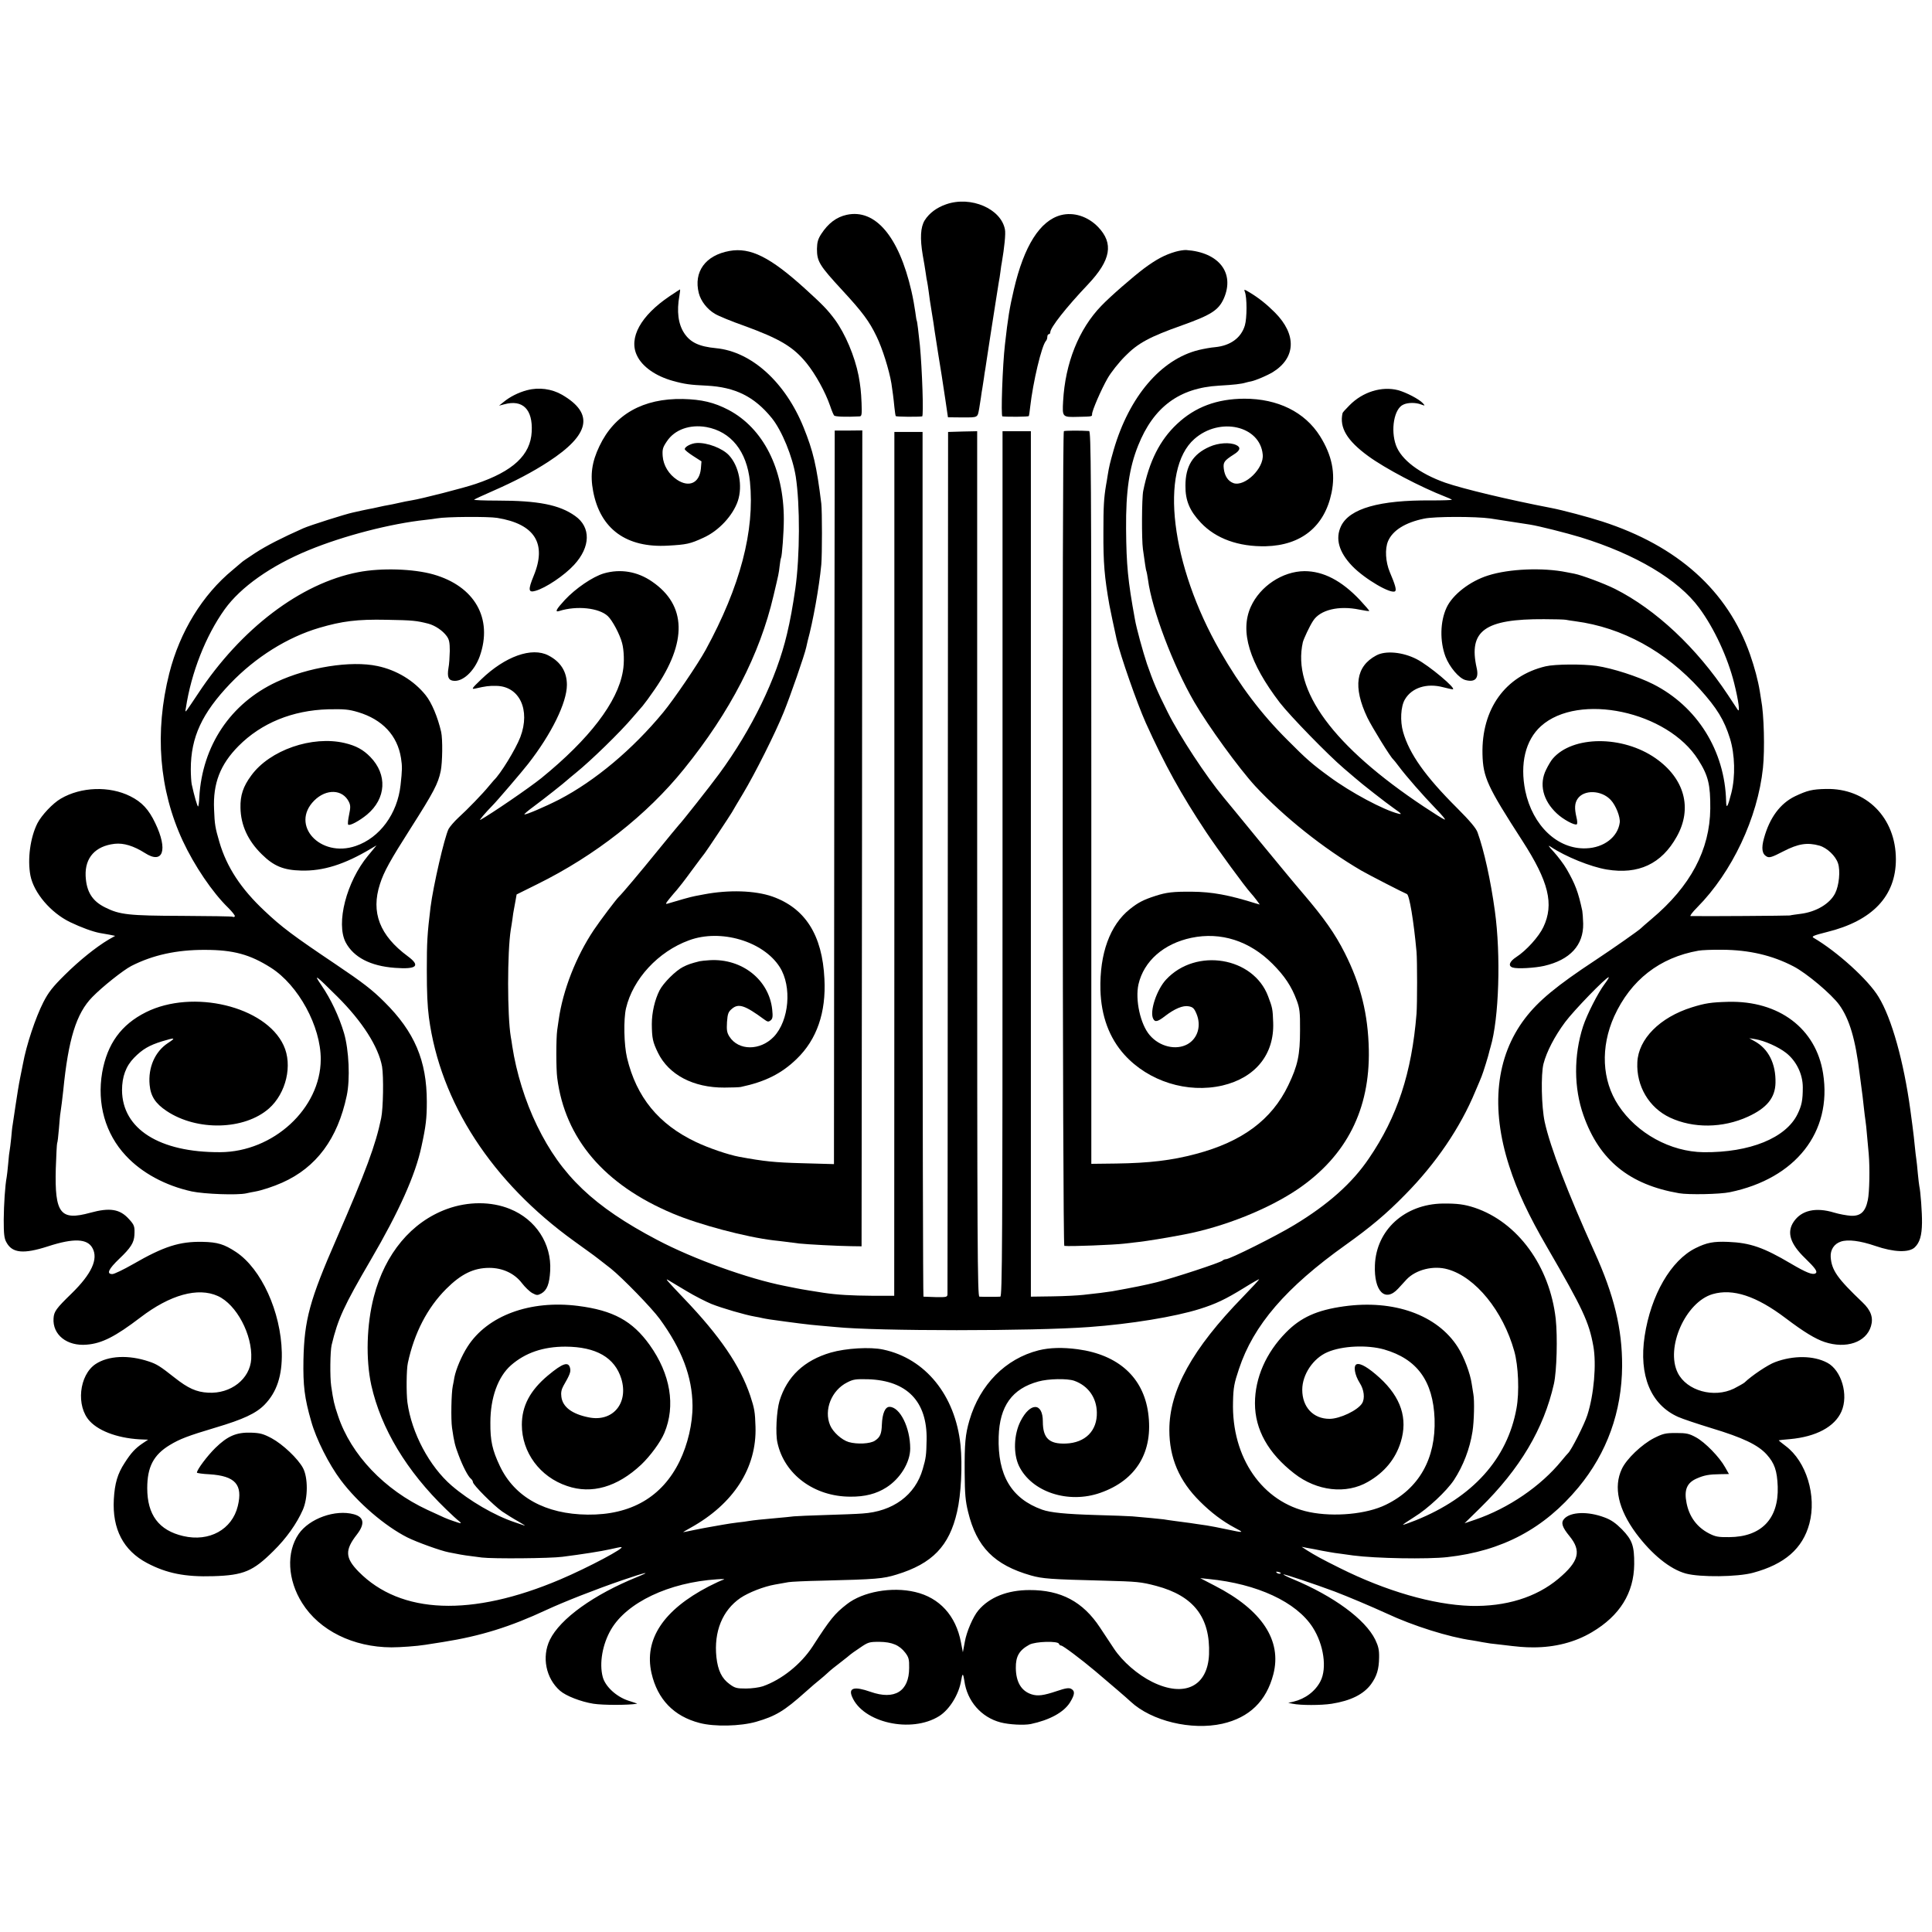 <?xml version="1.0" standalone="no"?>
<!DOCTYPE svg PUBLIC "-//W3C//DTD SVG 20010904//EN"
 "http://www.w3.org/TR/2001/REC-SVG-20010904/DTD/svg10.dtd">
<svg version="1.0" xmlns="http://www.w3.org/2000/svg"
 width="1295pt" height="1295pt" viewBox="0 0 1295 1295"
 preserveAspectRatio="xMidYMid meet">
<g transform="translate(0,1295) scale(0.1,-0.1)"
fill="#000000" stroke="none">
<path d="M6343 11581 c-64 -22 -114 -59 -145 -108 -28 -46 -32 -121 -13 -233
8 -41 16 -95 20 -120 3 -25 8 -52 10 -60 2 -8 6 -37 10 -65 3 -27 12 -88 20
-135 8 -47 17 -105 20 -130 4 -25 15 -97 25 -160 21 -127 22 -136 47 -301 l17
-116 97 -1 c107 0 101 -3 113 63 3 17 8 48 11 70 3 22 7 51 10 65 2 14 7 43
10 65 3 22 7 51 10 65 2 14 6 41 9 60 3 19 15 96 26 170 12 74 28 178 36 230
8 52 17 106 19 120 3 14 8 45 11 70 3 25 7 52 9 60 17 99 27 194 21 222 -26
139 -228 226 -393 169z"/>
<path d="M5675 11510 c-68 -15 -123 -56 -170 -128 -22 -34 -28 -55 -29 -100 0
-85 16 -111 172 -280 133 -144 179 -206 227 -306 39 -79 85 -226 100 -316 7
-45 15 -104 20 -159 3 -29 7 -56 9 -60 3 -5 147 -6 177 -2 11 2 0 317 -15 476
-9 86 -18 161 -21 165 -2 3 -6 30 -10 60 -4 30 -15 93 -26 140 -84 365 -242
552 -434 510z"/>
<path d="M7111 11508 c-140 -37 -247 -206 -315 -498 -29 -123 -40 -191 -60
-370 -16 -138 -28 -479 -17 -481 33 -4 174 -3 177 2 2 4 6 31 9 60 19 168 77
413 106 444 5 5 9 17 9 27 0 10 5 18 10 18 6 0 10 6 10 13 0 31 105 165 253
321 154 163 173 275 67 385 -69 71 -164 101 -249 79z"/>
<path d="M4890 11268 c-162 -29 -242 -140 -206 -283 14 -54 57 -109 109 -139
23 -14 110 -50 193 -79 241 -88 331 -141 421 -252 59 -73 125 -192 157 -285
10 -30 22 -59 27 -65 6 -8 76 -11 171 -6 14 1 16 12 13 89 -3 77 -8 118 -20
184 -26 131 -89 280 -159 376 -50 67 -81 99 -201 208 -233 211 -365 277 -505
252z"/>
<path d="M7880 11263 c-73 -21 -130 -52 -210 -111 -77 -58 -229 -190 -288
-252 -151 -156 -242 -384 -256 -639 -6 -108 -6 -108 102 -105 95 2 92 2 92 18
0 24 62 167 104 240 22 39 75 106 117 148 86 88 166 131 384 208 193 69 243
101 278 179 75 171 -32 310 -252 325 -14 1 -46 -4 -71 -11z"/>
<path d="M4489 10965 c-195 -131 -277 -281 -219 -399 35 -74 125 -137 240
-169 79 -22 117 -27 227 -32 191 -10 319 -73 436 -217 68 -84 140 -260 161
-393 29 -190 28 -531 -3 -751 -19 -128 -33 -207 -56 -304 -70 -298 -236 -639
-453 -935 -63 -86 -259 -334 -272 -345 -3 -3 -66 -79 -140 -170 -116 -143
-243 -294 -261 -310 -18 -17 -124 -157 -169 -224 -119 -178 -207 -403 -235
-601 -2 -16 -7 -48 -10 -69 -8 -55 -8 -261 0 -321 52 -407 315 -716 774 -909
177 -75 491 -158 676 -180 22 -2 60 -7 85 -10 25 -3 63 -8 85 -11 54 -6 263
-17 349 -18 l71 -1 3 2734 2 2735 -92 -1 -93 0 -3 -2459 -2 -2458 -213 6
c-186 5 -253 12 -422 43 -75 14 -206 59 -290 99 -251 119 -399 301 -462 564
-21 88 -24 258 -7 332 46 197 216 381 422 456 212 79 499 -6 609 -180 82 -130
63 -357 -40 -466 -91 -95 -237 -95 -298 1 -17 27 -19 44 -16 98 4 55 9 68 33
88 44 38 87 24 216 -71 23 -17 29 -18 44 -6 13 11 15 25 10 72 -21 199 -202
343 -417 331 -30 -2 -61 -5 -69 -7 -60 -15 -79 -22 -111 -38 -50 -25 -132
-107 -158 -157 -32 -63 -52 -149 -52 -227 1 -94 6 -119 41 -191 72 -148 237
-235 445 -234 50 0 99 2 110 4 165 35 274 90 375 188 135 130 198 312 186 537
-14 294 -129 474 -350 552 -116 40 -290 46 -458 14 -16 -3 -41 -8 -58 -11 -25
-4 -123 -32 -185 -51 -16 -5 -14 1 12 33 17 21 40 48 50 59 10 11 54 67 96
125 43 58 83 112 90 120 15 19 167 248 183 275 6 11 39 67 74 125 81 135 216
404 273 545 44 108 141 387 151 436 3 13 7 33 10 44 35 127 77 360 91 510 6
67 6 360 0 410 -31 253 -54 350 -119 511 -123 303 -349 507 -586 530 -115 11
-173 39 -214 101 -40 61 -51 145 -32 251 4 23 6 42 4 42 -1 0 -33 -21 -69 -45z"/>
<path d="M8344 10994 c15 -36 15 -177 0 -226 -25 -83 -97 -135 -199 -145 -27
-2 -77 -11 -110 -19 -253 -62 -466 -312 -570 -669 -25 -88 -31 -112 -41 -175
-3 -19 -7 -46 -10 -60 -15 -89 -18 -146 -18 -315 -1 -210 7 -302 40 -490 3
-19 36 -174 49 -232 25 -108 136 -426 195 -558 127 -281 236 -478 403 -730 78
-117 263 -370 300 -410 10 -11 28 -33 40 -49 l21 -29 -25 7 c-181 57 -295 78
-429 79 -126 1 -171 -4 -245 -28 -81 -26 -117 -45 -172 -89 -133 -106 -203
-298 -197 -541 5 -175 59 -322 161 -435 162 -179 422 -260 657 -206 221 52
348 209 340 422 -3 91 -5 99 -34 176 -99 264 -483 327 -683 113 -64 -68 -113
-216 -87 -264 12 -24 30 -20 80 19 64 49 119 72 157 65 28 -5 37 -13 52 -48
35 -81 10 -167 -59 -206 -77 -43 -188 -17 -254 61 -62 72 -98 236 -75 340 36
156 169 273 355 312 197 41 389 -20 543 -174 81 -81 128 -151 163 -246 19 -51
23 -79 22 -199 0 -166 -15 -237 -79 -370 -111 -231 -309 -378 -620 -460 -161
-43 -313 -61 -534 -64 l-166 -2 0 2455 c0 2177 -2 2456 -15 2457 -59 4 -163 3
-169 -1 -13 -8 -9 -5460 3 -5461 41 -5 334 7 401 15 17 2 59 7 95 11 55 6 191
28 305 50 269 51 569 171 768 307 323 222 480 532 472 932 -5 238 -54 436
-161 648 -65 129 -139 234 -279 398 -45 52 -179 214 -299 360 -119 146 -225
274 -234 285 -117 140 -295 411 -375 571 -74 148 -96 201 -139 324 -26 78 -71
240 -81 300 -47 258 -57 361 -59 605 -2 250 21 410 81 559 103 258 276 386
541 401 103 6 149 11 182 21 9 3 25 6 35 8 32 7 107 39 145 62 154 96 160 251
15 398 -56 56 -108 98 -171 136 -37 22 -39 22 -32 4z"/>
<path d="M3534 10335 c-60 -16 -117 -45 -159 -80 l-30 -24 35 9 c124 34 192
-34 184 -184 -8 -156 -125 -265 -374 -349 -78 -27 -367 -101 -432 -111 -21 -3
-59 -11 -85 -17 -27 -6 -59 -13 -73 -15 -14 -2 -36 -7 -50 -10 -14 -3 -36 -8
-50 -11 -14 -2 -45 -9 -70 -14 -25 -6 -53 -12 -63 -14 -49 -10 -292 -87 -334
-106 -142 -63 -246 -116 -323 -166 -47 -31 -87 -58 -90 -62 -3 -3 -30 -26 -60
-51 -202 -166 -354 -413 -425 -692 -100 -396 -69 -781 90 -1124 78 -167 199
-346 304 -448 27 -27 48 -53 45 -58 -3 -5 -9 -6 -14 -3 -4 3 -157 5 -340 6
-358 1 -418 8 -514 56 -88 43 -127 106 -132 212 -5 122 65 200 194 215 61 7
128 -14 204 -62 121 -78 155 21 69 200 -44 93 -90 142 -168 181 -140 70 -330
63 -465 -16 -54 -31 -129 -111 -157 -165 -48 -95 -68 -241 -47 -351 23 -116
136 -249 266 -312 75 -36 152 -64 200 -73 14 -2 42 -7 63 -11 l39 -8 -44 -25
c-84 -50 -194 -138 -294 -237 -81 -80 -109 -116 -143 -182 -53 -104 -114 -287
-137 -413 -3 -14 -11 -56 -19 -95 -8 -38 -21 -119 -30 -180 -9 -60 -18 -121
-20 -134 -3 -14 -7 -54 -10 -90 -4 -36 -8 -73 -10 -81 -2 -8 -7 -48 -10 -89
-4 -41 -8 -82 -10 -90 -11 -57 -19 -184 -20 -286 0 -96 3 -126 18 -152 39 -73
115 -80 279 -27 172 56 264 52 298 -12 40 -73 -6 -173 -140 -304 -104 -101
-118 -121 -121 -166 -8 -111 91 -189 223 -177 101 8 191 54 359 182 200 153
386 204 519 144 125 -56 233 -260 224 -422 -8 -134 -137 -235 -289 -226 -78 4
-134 29 -225 101 -96 76 -120 91 -172 108 -136 46 -272 39 -357 -17 -111 -74
-133 -283 -39 -383 67 -72 205 -119 362 -123 l29 -1 -39 -26 c-47 -32 -76 -63
-118 -129 -48 -73 -67 -138 -73 -245 -11 -199 64 -343 223 -427 131 -69 255
-94 444 -88 203 6 266 33 402 168 88 86 158 186 198 277 35 80 35 216 1 280
-34 63 -135 159 -211 200 -55 29 -76 35 -138 37 -98 3 -157 -23 -238 -102 -54
-53 -124 -146 -124 -166 0 -3 38 -9 84 -11 173 -11 225 -69 190 -213 -38 -157
-191 -242 -366 -201 -163 38 -241 142 -241 321 0 142 42 223 151 289 68 41
120 61 307 117 185 55 271 95 328 153 83 85 119 196 116 350 -6 273 -137 561
-307 674 -79 52 -123 66 -225 68 -153 3 -258 -30 -466 -150 -63 -36 -125 -66
-138 -66 -41 0 -26 33 46 102 77 73 99 108 102 159 3 58 0 68 -37 108 -60 67
-128 78 -259 42 -200 -55 -239 -6 -231 296 3 89 7 166 9 170 3 5 8 48 12 97 4
50 8 97 10 105 4 24 15 111 19 151 34 344 87 517 195 627 66 68 207 180 261
208 145 74 306 109 495 108 190 0 301 -31 440 -119 185 -117 336 -394 335
-615 -1 -329 -318 -621 -675 -622 -407 -2 -655 156 -657 415 0 91 26 162 81
218 56 57 100 83 187 110 89 27 96 25 39 -12 -86 -57 -133 -163 -122 -280 7
-76 39 -125 114 -175 204 -136 521 -128 686 17 115 102 160 291 98 423 -121
262 -609 379 -923 222 -166 -83 -259 -212 -293 -403 -36 -210 21 -412 159
-559 107 -115 264 -200 441 -239 86 -18 305 -26 365 -13 19 4 46 10 60 12 45
8 124 34 182 60 229 102 371 294 432 582 24 111 15 307 -18 420 -33 111 -88
228 -151 320 -56 82 -43 73 106 -75 168 -167 276 -337 300 -469 11 -67 8 -279
-6 -346 -37 -180 -103 -357 -298 -805 -182 -416 -217 -547 -223 -815 -3 -173
7 -256 52 -412 33 -119 119 -289 198 -394 114 -152 296 -308 446 -384 64 -32
225 -90 278 -100 15 -3 38 -7 52 -10 33 -7 79 -14 170 -25 76 -9 457 -6 540 5
127 16 261 37 318 50 35 8 68 15 75 15 38 0 -222 -138 -408 -217 -593 -252
-1069 -234 -1351 52 -91 93 -93 145 -12 249 55 71 49 117 -20 136 -124 34
-298 -28 -370 -132 -84 -123 -75 -308 24 -464 115 -183 341 -295 598 -296 58
0 171 8 226 17 14 2 68 11 121 19 252 40 450 102 692 215 119 55 330 138 511
200 152 52 201 63 98 21 -292 -118 -517 -280 -586 -421 -56 -115 -27 -259 68
-342 40 -35 141 -74 224 -87 65 -10 232 -10 292 0 3 1 -24 10 -59 21 -79 26
-154 94 -171 159 -24 91 -2 219 56 318 106 181 388 315 709 336 39 3 59 2 45
-2 -14 -4 -59 -25 -100 -46 -304 -158 -434 -355 -383 -581 40 -175 149 -289
323 -334 99 -26 272 -22 378 8 131 38 188 72 330 199 38 34 82 72 98 84 15 12
39 33 53 46 14 14 53 45 86 70 33 25 62 49 65 52 3 3 31 23 64 45 55 38 63 40
130 40 85 -1 135 -22 174 -73 23 -30 27 -45 26 -101 0 -158 -97 -218 -259
-161 -108 38 -149 27 -124 -32 72 -175 397 -248 584 -131 70 44 133 146 148
241 8 49 13 48 21 -4 18 -136 113 -245 243 -279 57 -15 156 -20 202 -11 127
27 220 78 262 143 34 55 36 78 9 93 -15 8 -37 5 -96 -15 -89 -30 -128 -35
-169 -22 -69 22 -105 82 -106 177 -1 78 23 119 91 156 41 22 191 26 198 6 2
-7 9 -12 15 -12 12 0 134 -92 227 -170 119 -101 207 -176 239 -206 140 -130
407 -194 614 -148 181 41 295 151 342 331 59 227 -76 432 -392 594 l-98 51 58
-6 c324 -32 587 -154 696 -324 74 -115 97 -274 52 -361 -35 -68 -102 -118
-181 -137 l-35 -8 30 -6 c53 -11 190 -11 261 0 127 20 214 63 264 131 39 54
53 101 54 179 1 52 -5 76 -26 120 -67 136 -278 291 -551 405 -37 15 -66 30
-64 32 4 4 213 -66 344 -115 96 -37 236 -96 348 -147 177 -83 419 -159 573
-180 20 -3 51 -9 67 -12 17 -3 41 -7 55 -9 13 -1 45 -5 70 -8 122 -15 158 -18
219 -18 143 0 278 34 392 102 186 110 281 262 283 455 1 123 -13 163 -82 234
-42 42 -73 64 -117 80 -111 42 -227 38 -270 -9 -24 -26 -14 -56 35 -116 82
-100 64 -170 -74 -286 -149 -125 -353 -188 -589 -182 -251 8 -567 99 -877 254
-123 61 -164 84 -220 119 l-35 23 35 -7 c19 -3 42 -8 50 -9 8 -2 31 -6 50 -10
19 -3 44 -8 56 -10 12 -2 45 -8 75 -11 30 -4 65 -9 79 -11 151 -20 499 -26
632 -11 368 41 649 191 878 467 192 232 291 508 293 814 1 248 -54 476 -186
766 -179 396 -296 701 -333 870 -22 103 -26 319 -8 390 21 81 75 185 145 279
58 78 274 301 292 301 4 0 -8 -20 -27 -45 -45 -60 -118 -203 -145 -285 -63
-195 -62 -413 3 -596 106 -301 308 -465 641 -522 63 -11 274 -7 340 7 441 91
687 403 625 796 -47 301 -296 489 -637 480 -113 -3 -153 -9 -243 -37 -214 -67
-358 -212 -365 -368 -8 -159 78 -305 219 -371 156 -73 353 -71 522 6 127 58
183 127 185 227 3 128 -47 228 -140 279 l-36 20 39 -6 c63 -10 157 -52 209
-93 68 -54 111 -142 111 -230 0 -86 -7 -121 -35 -179 -78 -161 -320 -259 -630
-256 -222 3 -447 126 -571 314 -111 168 -121 390 -28 597 111 243 304 394 565
440 22 4 94 7 160 6 178 -1 334 -37 476 -111 88 -45 257 -188 308 -259 68 -95
108 -230 136 -461 9 -71 18 -139 20 -153 2 -14 6 -50 9 -80 3 -30 8 -66 10
-80 2 -14 8 -61 11 -105 4 -44 9 -98 11 -120 8 -92 5 -257 -6 -308 -16 -79
-48 -109 -114 -106 -28 2 -78 11 -111 21 -124 38 -220 16 -272 -61 -48 -71
-24 -148 77 -245 68 -66 86 -91 69 -101 -19 -12 -62 5 -164 65 -184 109 -274
140 -421 146 -100 4 -144 -5 -219 -42 -165 -82 -299 -314 -341 -589 -40 -265
41 -460 224 -542 31 -14 131 -47 222 -75 212 -64 313 -112 372 -177 53 -59 70
-109 74 -216 7 -215 -110 -337 -326 -338 -73 -1 -92 3 -135 25 -81 42 -132
112 -150 203 -18 89 2 136 68 165 50 22 82 28 159 29 l57 1 -26 46 c-38 68
-133 166 -195 200 -46 25 -63 29 -134 29 -71 0 -87 -4 -147 -34 -82 -42 -185
-140 -216 -207 -57 -121 -24 -269 95 -431 106 -142 228 -241 334 -270 96 -26
347 -23 450 5 212 57 333 162 378 329 50 187 -20 417 -159 521 -27 20 -47 37
-46 38 1 1 35 5 75 8 176 16 300 83 345 185 49 111 0 277 -95 327 -92 49 -228
50 -350 4 -47 -17 -156 -90 -205 -137 -7 -6 -39 -24 -70 -40 -135 -66 -317
-15 -377 105 -84 168 52 475 234 528 135 39 292 -12 490 -162 123 -93 198
-138 260 -159 145 -48 279 -2 311 106 17 57 0 106 -57 160 -168 160 -207 215
-213 304 -3 48 23 88 68 103 47 16 129 6 231 -29 125 -43 225 -46 264 -10 34
32 48 80 49 165 1 68 -10 214 -18 246 -2 8 -6 47 -10 85 -3 39 -8 81 -10 95
-2 14 -7 52 -10 85 -3 33 -10 96 -16 140 -6 44 -12 91 -14 105 -44 323 -125
615 -213 758 -68 114 -279 305 -437 397 -14 9 4 16 91 38 305 75 462 241 462
487 0 279 -198 478 -468 472 -94 -2 -125 -10 -208 -49 -99 -48 -170 -143 -208
-281 -19 -68 -13 -106 18 -123 18 -10 35 -5 112 35 99 51 160 61 242 38 51
-15 108 -69 124 -118 17 -50 7 -150 -19 -201 -35 -70 -127 -125 -231 -138 -29
-4 -62 -8 -73 -11 -15 -2 -563 -6 -665 -4 -7 0 12 26 44 58 234 236 406 601
441 935 13 123 7 360 -12 456 -2 10 -6 36 -9 57 -12 74 -35 160 -66 249 -150
426 -484 726 -991 890 -93 30 -266 76 -339 90 -291 56 -591 128 -713 170 -172
61 -295 154 -330 251 -37 104 -12 245 49 272 31 15 84 15 120 1 27 -10 27 -9
11 9 -25 27 -111 72 -166 87 -109 28 -237 -11 -326 -102 -25 -25 -46 -48 -46
-52 -22 -97 30 -184 171 -287 116 -85 353 -209 520 -274 19 -7 38 -16 42 -19
4 -3 -59 -5 -140 -5 -345 3 -546 -54 -603 -172 -40 -84 -15 -174 75 -268 85
-88 264 -192 288 -168 9 9 0 43 -36 127 -29 69 -34 156 -12 208 31 72 115 125
242 151 70 15 345 15 444 1 54 -8 223 -34 265 -41 63 -10 244 -56 340 -85 369
-114 655 -284 794 -473 101 -136 192 -333 235 -505 30 -120 41 -205 23 -177
-6 10 -36 55 -66 100 -209 315 -482 571 -756 709 -72 36 -225 93 -273 102 -15
3 -38 7 -52 10 -158 32 -385 23 -525 -22 -122 -38 -239 -129 -279 -216 -43
-93 -46 -224 -7 -328 27 -70 91 -146 134 -157 65 -17 91 11 75 81 -56 250 54
329 452 327 69 0 134 -2 145 -4 11 -2 40 -7 65 -10 315 -42 604 -201 835 -456
114 -127 162 -205 201 -330 33 -107 37 -254 9 -365 -24 -95 -34 -111 -35 -55
-8 337 -193 635 -490 785 -101 51 -271 106 -379 122 -92 13 -278 12 -341 -3
-270 -64 -430 -286 -423 -589 4 -155 32 -216 267 -580 177 -274 214 -425 141
-579 -30 -64 -115 -158 -182 -201 -46 -30 -56 -60 -23 -70 30 -10 148 -3 210
11 174 40 265 139 262 284 -1 36 -4 74 -6 85 -27 127 -48 181 -105 280 -19 33
-58 84 -85 114 -38 41 -43 50 -21 35 99 -66 267 -134 375 -152 212 -35 367 37
469 220 107 190 53 390 -142 526 -221 154 -556 152 -689 -3 -10 -11 -30 -44
-44 -73 -49 -97 -22 -207 71 -294 42 -40 120 -82 134 -73 5 3 4 24 -2 47 -14
60 -12 94 7 123 42 64 161 60 223 -7 34 -36 65 -115 60 -152 -13 -96 -106
-168 -225 -172 -191 -8 -359 152 -408 385 -37 182 1 340 105 434 252 227 849
100 1054 -225 68 -107 82 -167 81 -328 -3 -276 -132 -520 -394 -740 -36 -30
-67 -58 -70 -61 -10 -12 -190 -138 -305 -214 -261 -172 -383 -273 -473 -391
-195 -256 -232 -599 -106 -989 54 -169 131 -333 255 -546 239 -412 280 -500
309 -661 22 -121 4 -327 -40 -463 -20 -63 -108 -236 -129 -255 -4 -3 -22 -25
-43 -50 -139 -171 -357 -320 -580 -396 l-71 -24 105 103 c266 261 426 530 494
832 19 86 25 313 12 435 -40 354 -255 648 -543 745 -70 23 -118 29 -215 28
-254 -4 -445 -177 -454 -413 -7 -176 69 -252 156 -157 16 18 41 45 56 61 62
66 181 96 277 68 185 -52 370 -279 445 -548 28 -99 35 -276 15 -384 -61 -338
-293 -596 -675 -750 -41 -16 -79 -30 -85 -30 -5 0 29 23 75 52 90 55 217 174
266 248 62 95 106 209 124 324 11 68 14 211 6 251 -2 11 -7 42 -11 69 -10 71
-52 182 -93 246 -137 216 -428 321 -764 274 -180 -25 -289 -74 -388 -175 -134
-136 -208 -305 -208 -475 0 -176 89 -335 263 -470 152 -119 349 -141 495 -56
110 63 184 153 219 266 49 158 2 300 -141 431 -75 68 -129 100 -154 91 -24 -9
-14 -71 20 -125 30 -46 36 -105 16 -137 -29 -47 -149 -104 -218 -104 -110 0
-183 79 -183 195 0 102 73 211 169 252 99 43 267 50 380 18 221 -64 328 -211
338 -465 9 -267 -104 -468 -327 -576 -128 -63 -346 -83 -512 -49 -315 65 -523
365 -512 740 2 95 8 125 40 220 97 293 315 546 715 831 164 117 273 208 397
335 208 210 372 452 472 694 19 44 38 89 42 100 9 20 49 150 50 160 0 2 5 19
10 37 57 191 70 617 29 913 -28 204 -72 404 -116 526 -9 27 -52 78 -136 162
-214 213 -321 364 -363 511 -21 73 -16 171 12 218 46 79 147 111 256 82 28 -7
58 -14 64 -14 32 0 -160 161 -241 202 -93 48 -209 59 -271 25 -137 -73 -157
-211 -60 -416 31 -64 156 -267 174 -281 3 -3 20 -23 36 -45 49 -66 162 -195
247 -283 44 -45 72 -79 61 -75 -10 3 -72 42 -138 86 -609 405 -885 780 -812
1103 6 23 45 107 68 142 47 75 173 105 312 76 34 -7 63 -11 65 -9 2 2 -27 35
-63 74 -123 130 -245 193 -371 193 -147 -1 -298 -101 -360 -239 -74 -165 -10
-375 195 -643 70 -90 323 -350 430 -441 35 -30 69 -59 75 -64 34 -31 209 -168
261 -204 49 -34 54 -41 30 -35 -99 24 -322 143 -465 249 -114 83 -153 117
-280 245 -176 175 -317 362 -451 595 -331 576 -409 1216 -173 1423 170 150
440 89 458 -104 10 -92 -120 -218 -196 -192 -36 13 -59 47 -65 97 -5 43 3 54
67 95 44 27 49 49 15 64 -42 19 -119 14 -177 -12 -112 -49 -162 -130 -162
-261 -1 -99 28 -169 104 -249 100 -106 252 -161 435 -157 237 6 393 132 440
357 28 133 3 253 -77 381 -102 162 -283 251 -507 251 -184 -1 -330 -55 -452
-170 -114 -107 -186 -249 -226 -448 -10 -49 -11 -326 -2 -390 5 -36 12 -83 15
-105 3 -22 7 -42 9 -45 1 -3 6 -27 10 -55 26 -200 168 -575 310 -820 94 -162
299 -444 409 -564 192 -206 456 -417 711 -566 50 -29 286 -150 305 -157 17 -5
46 -179 65 -388 5 -57 5 -350 0 -414 -32 -397 -129 -692 -319 -970 -112 -166
-274 -310 -501 -447 -120 -73 -432 -229 -458 -229 -7 0 -17 -4 -22 -9 -15 -14
-326 -116 -440 -145 -86 -21 -151 -34 -300 -61 -16 -2 -52 -7 -80 -11 -27 -3
-79 -9 -114 -13 -35 -4 -129 -9 -208 -10 l-143 -2 0 2900 0 2901 -95 0 -95 0
0 -2900 c0 -2571 -2 -2900 -15 -2901 -8 -1 -40 -1 -70 -1 -30 0 -62 0 -70 1
-13 1 -15 330 -15 2901 l0 2900 -97 -2 -98 -3 -2 -2880 c0 -1584 -2 -2889 -2
-2900 -1 -19 -7 -20 -78 -19 -43 2 -80 3 -83 3 -3 1 -6 1305 -6 2899 l0 2897
-94 0 -95 0 0 -2895 -1 -2895 -149 0 c-137 1 -231 6 -325 20 -52 8 -152 24
-180 30 -14 3 -50 10 -80 16 -244 48 -612 180 -856 309 -424 223 -641 430
-804 765 -80 164 -139 356 -166 532 -3 21 -7 49 -10 63 -24 144 -24 568 0 720
3 14 7 45 11 70 3 25 7 52 9 60 1 8 6 35 11 60 l8 45 139 69 c387 191 735 464
983 772 309 382 508 767 600 1162 35 148 35 147 41 199 3 26 7 50 9 53 7 11
19 174 19 260 0 338 -138 610 -371 733 -96 50 -179 70 -306 73 -266 5 -458
-103 -559 -316 -51 -106 -63 -193 -42 -303 48 -253 223 -380 501 -364 126 7
149 12 238 53 103 46 198 149 231 247 33 100 8 232 -59 305 -44 48 -147 87
-217 83 -37 -2 -80 -25 -80 -41 0 -6 25 -26 56 -46 l56 -36 -4 -50 c-10 -95
-78 -127 -159 -74 -56 37 -92 96 -97 159 -3 45 0 58 28 99 52 79 154 115 264
96 166 -30 272 -162 293 -366 33 -328 -65 -703 -297 -1128 -52 -95 -213 -332
-285 -419 -204 -247 -455 -458 -697 -584 -96 -49 -227 -105 -233 -99 -2 2 26
26 63 53 65 48 207 160 228 180 6 5 30 26 54 45 99 80 298 273 383 374 23 26
52 60 65 75 12 14 49 64 81 111 219 317 213 564 -18 722 -98 68 -212 87 -323
55 -75 -22 -190 -101 -261 -177 -60 -65 -70 -85 -38 -75 117 37 266 21 325
-34 31 -29 81 -123 96 -181 13 -48 16 -132 5 -190 -35 -206 -224 -453 -546
-715 -82 -66 -335 -239 -409 -280 -13 -7 34 48 80 95 26 25 203 232 240 280
157 201 260 411 260 530 0 88 -42 155 -124 197 -111 58 -290 -6 -450 -160 -64
-61 -68 -68 -41 -62 70 16 93 19 140 18 157 -1 232 -161 163 -343 -32 -83
-134 -249 -178 -290 -3 -3 -18 -21 -34 -40 -38 -47 -143 -156 -204 -211 -27
-25 -56 -59 -65 -75 -28 -56 -103 -382 -121 -524 -22 -181 -25 -235 -25 -420
0 -157 4 -240 14 -319 76 -571 422 -1103 975 -1501 47 -34 96 -69 108 -78 26
-18 74 -56 137 -105 77 -62 273 -263 327 -337 149 -204 218 -388 220 -580 1
-122 -32 -262 -87 -375 -117 -239 -326 -360 -616 -357 -283 3 -489 117 -588
325 -51 107 -65 170 -64 292 0 167 51 307 138 384 96 84 216 125 365 125 206
-1 331 -73 375 -216 49 -164 -58 -291 -219 -258 -111 22 -174 69 -183 137 -4
28 0 49 13 73 44 76 50 94 46 117 -10 50 -48 38 -150 -47 -119 -100 -174 -204
-174 -330 0 -185 121 -349 303 -410 165 -57 337 -7 497 143 61 58 130 152 155
212 77 183 41 395 -98 590 -116 162 -245 232 -480 262 -322 41 -608 -65 -741
-273 -40 -62 -77 -150 -88 -205 -3 -19 -8 -45 -11 -59 -10 -47 -13 -225 -5
-280 14 -97 20 -119 44 -183 29 -77 63 -142 82 -158 8 -6 14 -17 14 -23 0 -18
139 -157 196 -197 27 -18 76 -49 109 -67 33 -19 51 -31 40 -27 -11 4 -40 13
-65 22 -135 45 -303 143 -422 245 -150 129 -269 354 -297 558 -8 62 -7 222 3
265 43 201 131 370 257 496 100 100 184 141 289 141 89 0 169 -37 219 -103 20
-26 51 -56 69 -66 30 -16 35 -16 60 -3 39 22 55 64 60 153 10 180 -96 344
-270 414 -125 51 -280 51 -421 0 -239 -87 -416 -299 -491 -588 -49 -188 -55
-420 -17 -594 65 -290 237 -576 501 -831 36 -35 74 -70 85 -78 25 -20 18 -20
-36 -1 -50 17 -53 19 -174 75 -288 134 -512 369 -599 630 -27 80 -31 99 -46
200 -9 62 -7 232 3 275 42 175 81 260 262 570 190 325 300 571 340 760 30 137
36 190 36 300 0 276 -82 469 -285 670 -81 81 -145 130 -326 252 -286 192 -363
250 -477 358 -157 147 -253 293 -302 460 -29 99 -32 119 -36 220 -8 174 41
301 164 425 153 154 361 239 601 246 106 2 136 0 200 -19 163 -49 264 -156
288 -308 9 -57 8 -81 -3 -181 -21 -192 -139 -353 -300 -408 -238 -82 -442 140
-279 304 81 81 191 77 233 -9 11 -23 11 -38 1 -86 -7 -33 -10 -62 -6 -66 10
-10 75 25 126 67 129 108 138 268 22 387 -48 49 -96 75 -172 93 -217 51 -502
-47 -626 -218 -54 -73 -74 -133 -72 -216 2 -117 50 -221 143 -312 80 -79 145
-106 264 -109 147 -4 290 41 466 146 l39 23 -57 -69 c-145 -175 -216 -453
-150 -581 53 -100 166 -159 330 -171 147 -11 174 13 86 78 -188 139 -248 294
-186 484 26 82 69 159 206 374 156 245 183 298 201 382 12 58 14 215 3 264
-23 99 -63 195 -104 246 -78 97 -194 168 -323 195 -177 38 -466 -8 -677 -107
-308 -144 -497 -427 -517 -772 -1 -31 -5 -60 -8 -62 -4 -5 -26 71 -43 149 -3
16 -6 61 -6 100 0 215 75 376 265 575 169 176 382 310 596 373 153 45 255 58
450 54 178 -3 202 -6 281 -26 45 -12 96 -46 123 -83 17 -23 21 -43 21 -100 -1
-40 -4 -91 -9 -115 -9 -55 -1 -79 28 -84 64 -13 145 61 182 164 89 253 -34
469 -311 548 -134 38 -350 45 -504 15 -385 -74 -787 -379 -1074 -815 -31 -47
-63 -94 -71 -105 -14 -19 -15 -18 -10 10 36 236 132 482 260 661 107 149 310
293 564 397 233 96 549 178 785 203 22 2 56 7 75 10 60 11 342 13 403 3 252
-41 334 -172 244 -389 -38 -93 -36 -114 12 -100 69 19 195 104 259 174 111
120 114 253 7 328 -105 75 -248 103 -522 103 -89 0 -159 3 -155 6 4 4 61 30
127 59 146 64 264 126 370 195 280 182 309 323 93 449 -69 40 -156 52 -234 31z
m1068 -6039 c53 -32 128 -70 166 -86 70 -28 227 -74 292 -85 19 -3 42 -8 50
-10 8 -2 31 -6 50 -9 156 -22 266 -36 330 -41 41 -4 92 -8 112 -10 274 -28
1321 -28 1698 0 278 20 576 69 741 121 108 34 172 64 297 141 56 35 102 61
102 58 0 -3 -49 -56 -109 -118 -339 -348 -493 -626 -493 -892 0 -187 66 -342
206 -480 73 -73 151 -132 230 -174 69 -36 67 -37 -51 -12 -49 11 -110 22 -134
26 -24 3 -55 8 -69 10 -24 4 -38 6 -145 20 -27 4 -61 8 -75 11 -25 3 -124 13
-210 20 -25 2 -135 6 -245 9 -201 6 -304 16 -360 36 -206 74 -299 231 -291
489 6 205 90 322 266 370 67 19 194 21 240 5 93 -33 150 -112 152 -212 3 -123
-77 -204 -208 -209 -112 -4 -154 36 -154 148 0 128 -84 130 -149 3 -46 -90
-50 -219 -11 -301 85 -175 331 -256 546 -180 242 85 356 276 320 536 -33 238
-200 389 -471 426 -104 14 -190 11 -263 -7 -222 -56 -394 -230 -464 -469 -28
-96 -33 -156 -32 -350 1 -144 5 -191 23 -264 57 -236 176 -356 421 -426 78
-22 129 -26 490 -35 223 -6 247 -8 350 -35 252 -67 363 -212 354 -459 -9 -215
-165 -291 -380 -185 -99 49 -200 137 -257 223 -26 39 -68 103 -94 142 -114
173 -262 252 -473 251 -147 0 -268 -48 -342 -136 -35 -41 -79 -142 -91 -211
l-13 -70 -13 67 c-34 179 -144 299 -307 337 -156 37 -351 2 -458 -82 -82 -64
-110 -98 -230 -284 -78 -119 -207 -222 -333 -266 -24 -8 -74 -15 -113 -15 -61
0 -74 3 -109 29 -53 38 -79 92 -89 181 -18 171 40 314 161 397 55 37 157 77
232 90 33 6 74 13 90 16 17 3 118 8 225 10 367 9 409 13 500 41 239 73 353
191 405 420 27 114 37 313 23 449 -35 332 -235 579 -518 639 -87 19 -250 9
-351 -20 -179 -52 -294 -161 -344 -324 -20 -67 -28 -219 -14 -280 46 -213 247
-362 489 -362 97 -1 174 19 240 61 94 59 161 169 161 262 0 140 -69 279 -139
279 -29 0 -48 -44 -51 -119 -2 -63 -12 -85 -47 -108 -32 -21 -119 -25 -175 -9
-47 14 -106 67 -125 113 -43 102 9 234 115 287 41 21 57 23 141 21 260 -9 395
-149 391 -404 -2 -104 -4 -123 -26 -198 -50 -175 -200 -285 -405 -298 -36 -3
-146 -7 -245 -10 -99 -3 -196 -7 -215 -9 -19 -3 -69 -7 -110 -11 -102 -9 -160
-15 -190 -20 -14 -3 -47 -7 -75 -10 -27 -3 -72 -10 -100 -15 -27 -5 -66 -12
-85 -15 -19 -3 -66 -12 -105 -20 -38 -8 -72 -15 -75 -15 -3 0 19 13 48 29 289
160 445 402 436 678 -3 99 -7 122 -35 207 -68 202 -203 400 -444 652 -118 124
-130 138 -105 123 14 -9 69 -41 122 -73z m3979 -1894 c-7 -2 -18 1 -23 6 -8 8
-4 9 13 5 13 -4 18 -8 10 -11z"/>
</g>
</svg>
